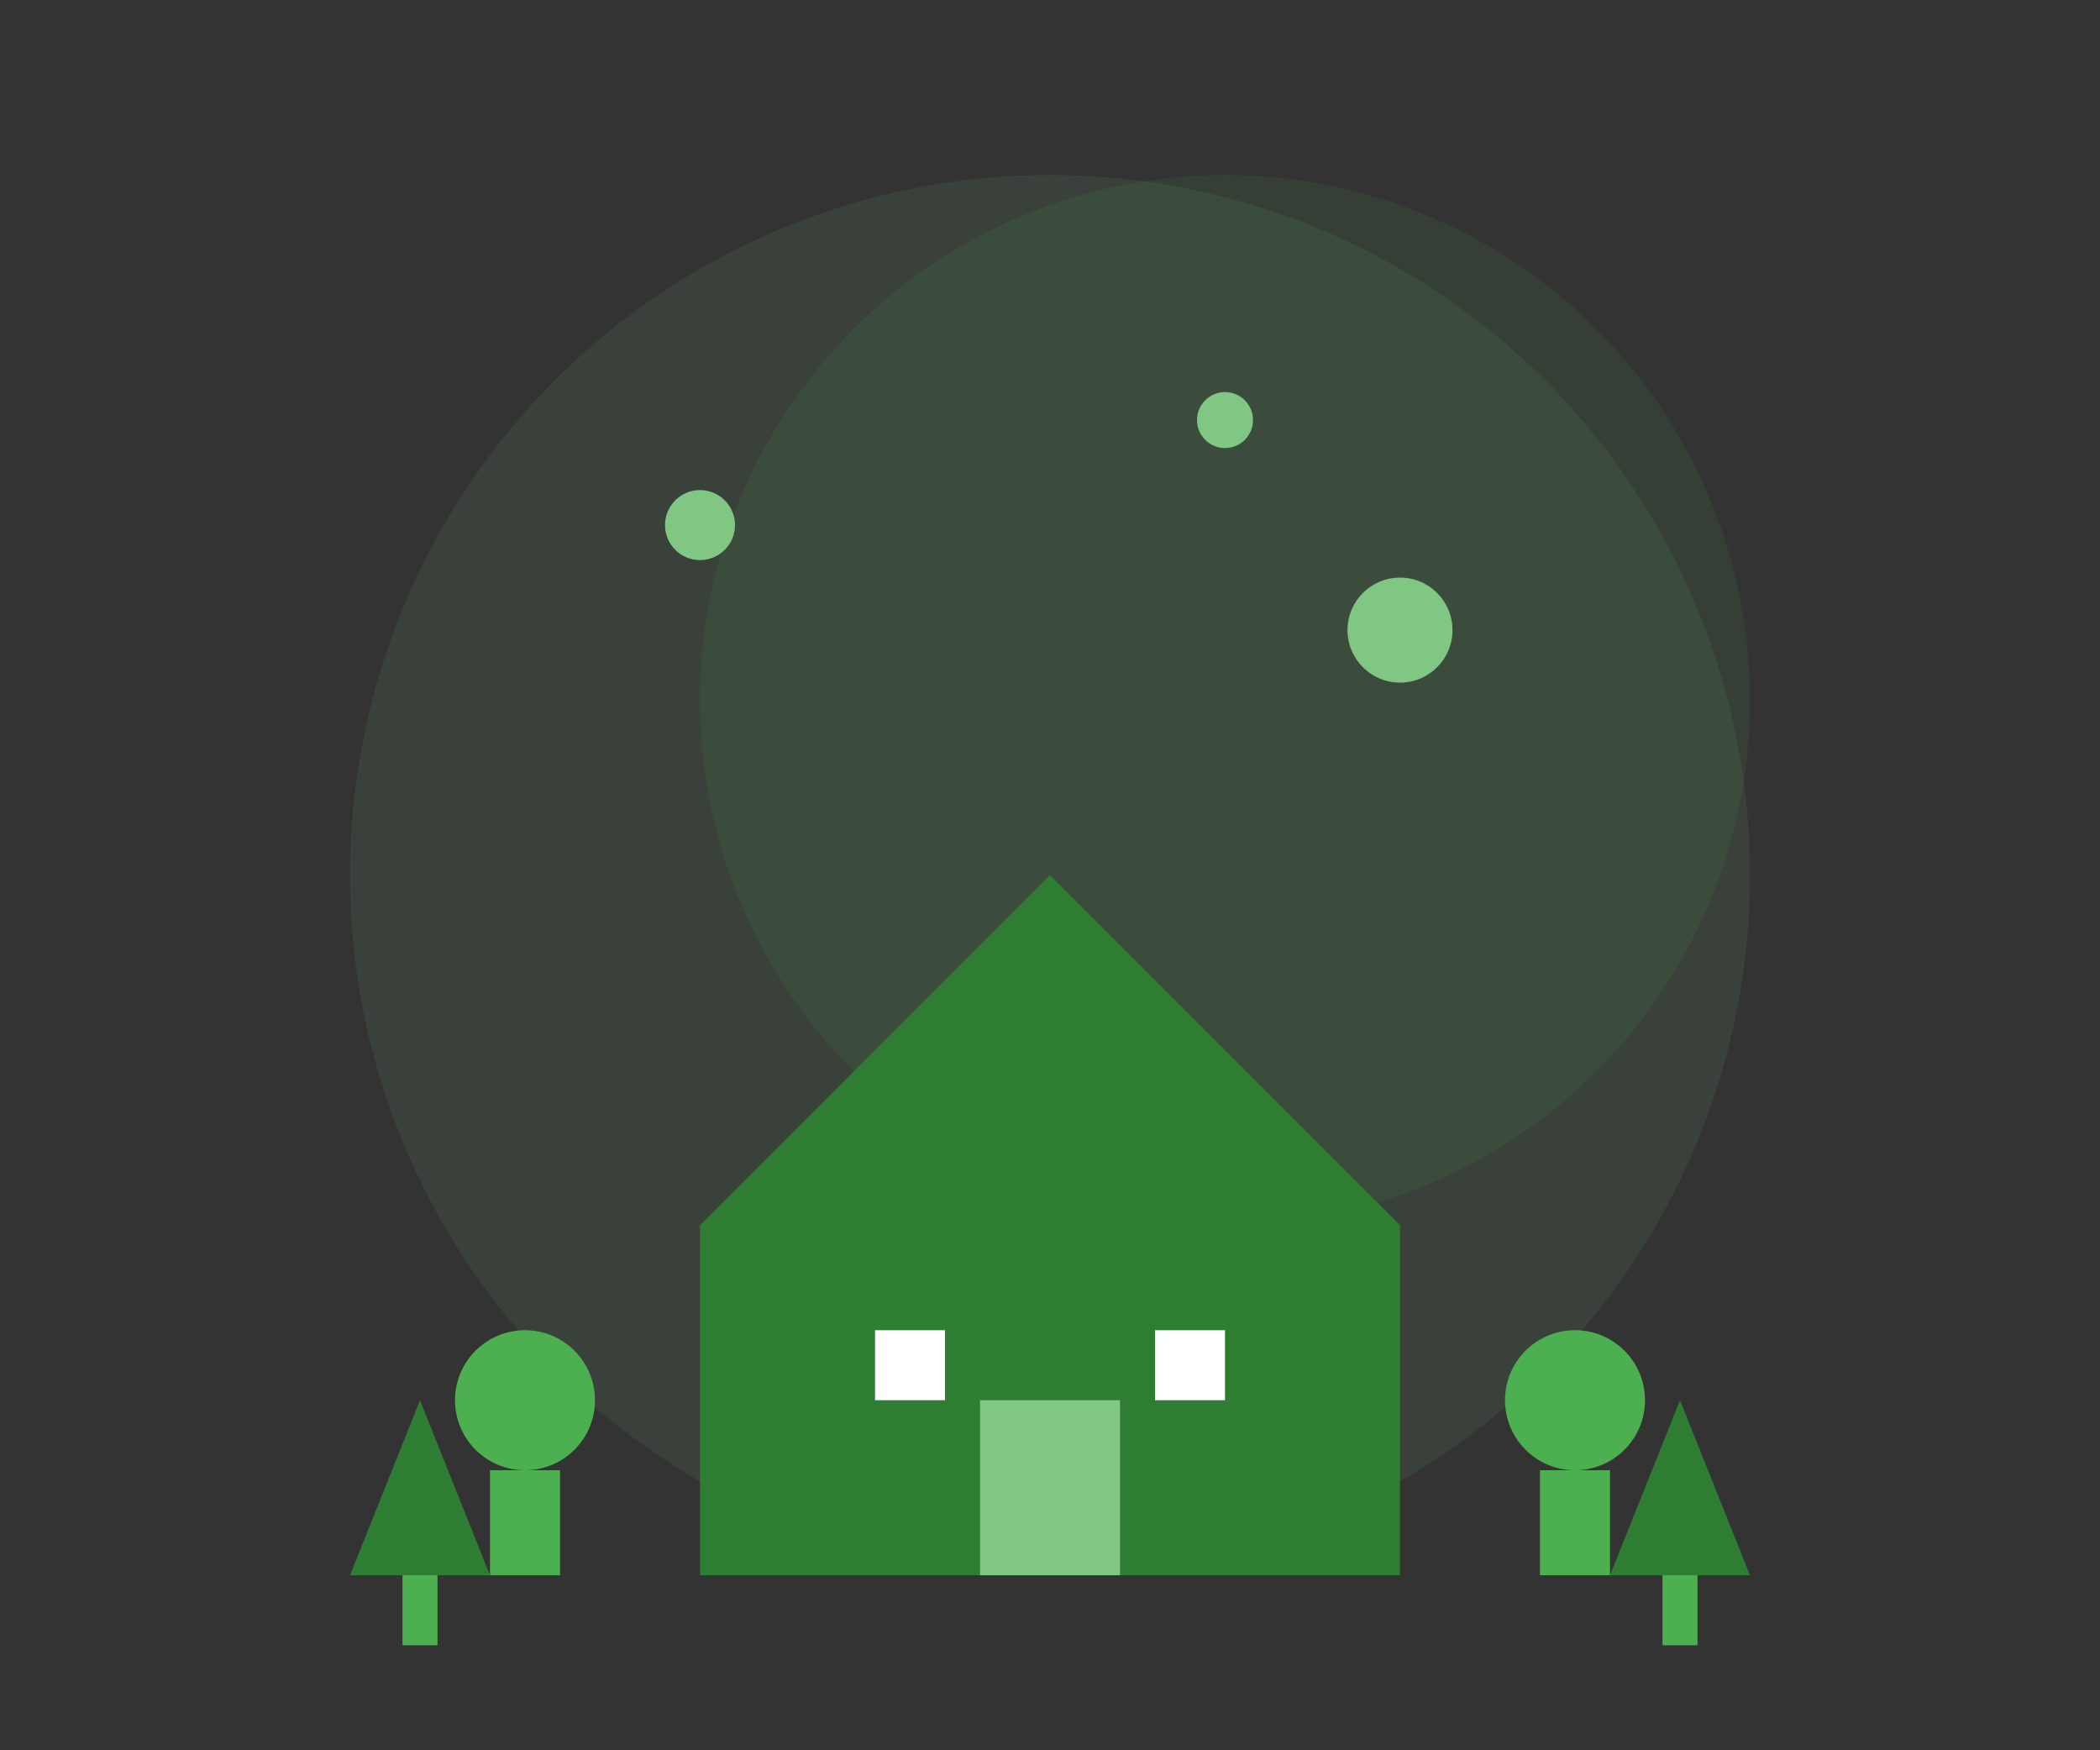 <?xml version="1.0" encoding="UTF-8"?>
<svg width="600" height="500" viewBox="0 0 600 500" fill="none" xmlns="http://www.w3.org/2000/svg">
    <rect x="0" y="0" width="600" height="500" fill="#333333" stroke="none"/>
    <!-- Background shapes -->
    <circle cx="300" cy="250" r="200" fill="#81C784" opacity="0.1"/>
    <circle cx="350" cy="200" r="150" fill="#4CAF50" opacity="0.1"/>
    
    <!-- Stylized building representing barangay hall -->
    <path d="M200 350 L300 250 L400 350 L400 450 L200 450 Z" fill="#2E7D32"/>
    <rect x="280" y="400" width="40" height="50" fill="#81C784"/>
    <rect x="250" y="380" width="20" height="20" fill="#FFFFFF"/>
    <rect x="330" y="380" width="20" height="20" fill="#FFFFFF"/>
    
    <!-- People silhouettes -->
    <circle cx="150" cy="400" r="20" fill="#4CAF50"/>
    <rect x="140" y="420" width="20" height="30" fill="#4CAF50"/>
    
    <circle cx="450" cy="400" r="20" fill="#4CAF50"/>
    <rect x="440" y="420" width="20" height="30" fill="#4CAF50"/>
    
    <!-- Decorative elements -->
    <circle cx="200" cy="150" r="10" fill="#81C784"/>
    <circle cx="400" cy="180" r="15" fill="#81C784"/>
    <circle cx="350" cy="120" r="8" fill="#81C784"/>
    
    <!-- Trees -->
    <path d="M100 450 L120 400 L140 450 Z" fill="#2E7D32"/>
    <rect x="115" y="450" width="10" height="20" fill="#4CAF50"/>
    
    <path d="M460 450 L480 400 L500 450 Z" fill="#2E7D32"/>
    <rect x="475" y="450" width="10" height="20" fill="#4CAF50"/>
</svg> 